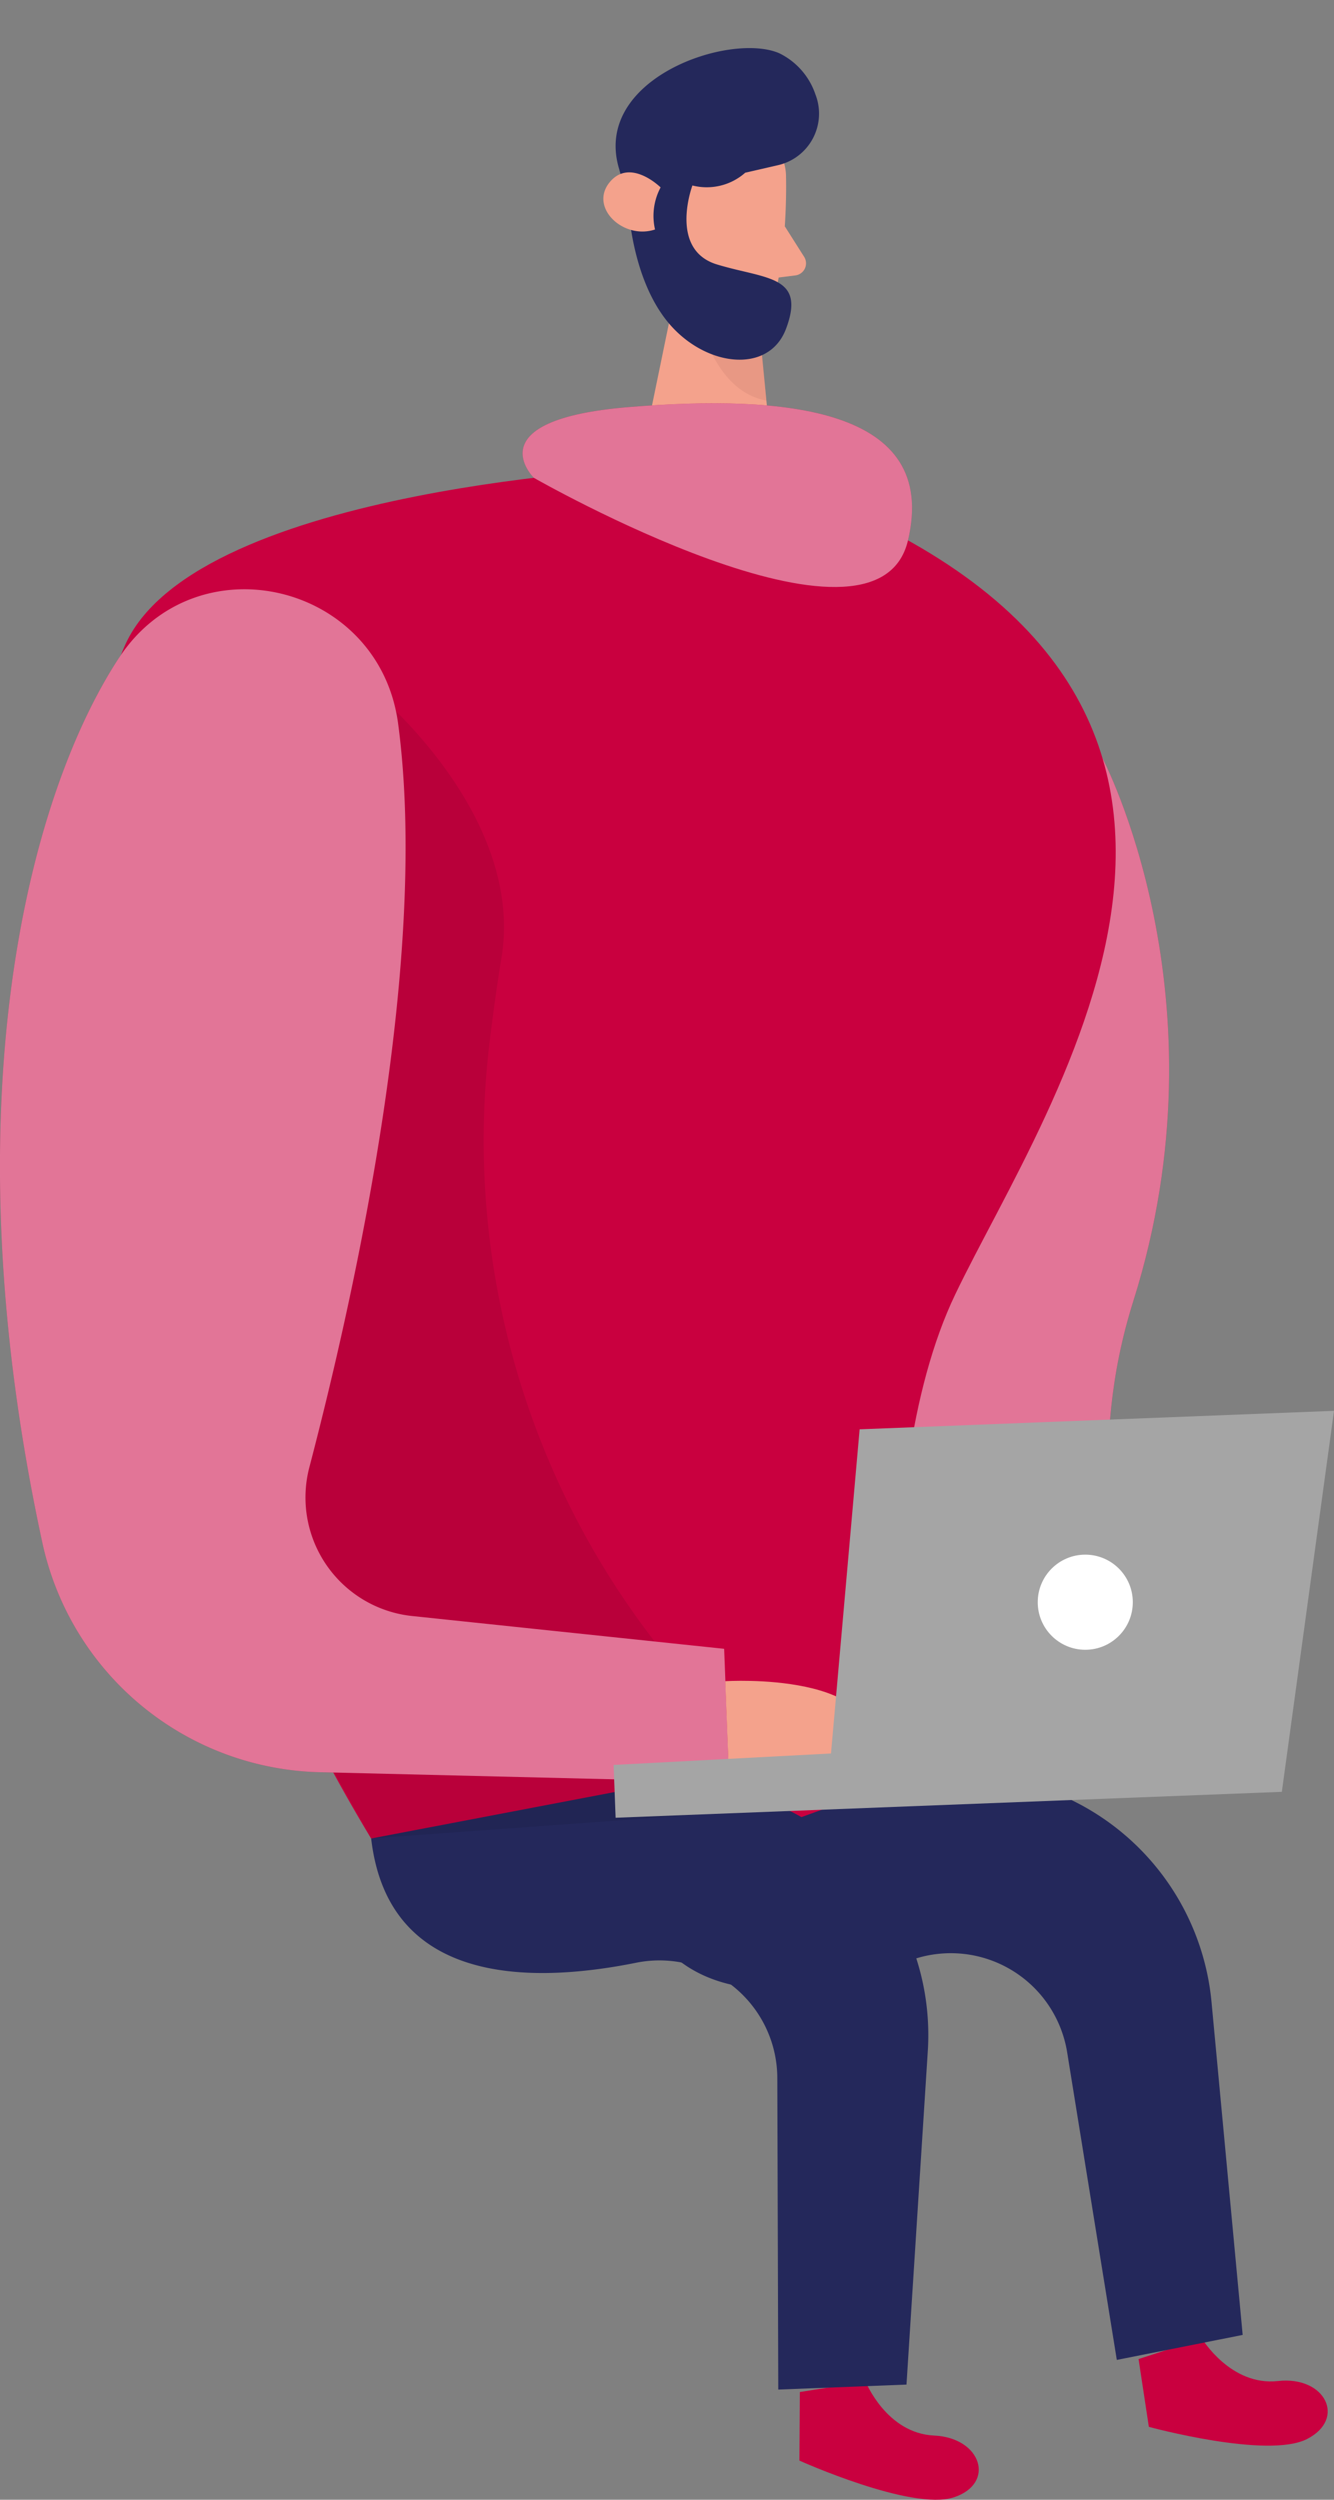 <svg id="person_product-manager-33" xmlns="http://www.w3.org/2000/svg" width="114.007" height="213.491" viewBox="0 0 114.007 213.491">
  <rect x="0" y="0" width="114.007" height="213.491" fill="#808080" stroke="none"/>
  <path id="路径_356" data-name="路径 356" d="M230.149,227.95s10.831,20.472,2.655,46.375,12.289,38.02-26.262,42.95,23.607-89.317,23.607-89.317Z" transform="translate(-135.941 -163.227)" fill="#c9003f"/>
  <g id="组_616" data-name="组 616" transform="translate(57.996 64.723)" opacity="0.46">
    <path id="路径_357" data-name="路径 357" d="M230.149,227.95s10.831,20.472,2.655,46.375,12.289,38.02-26.262,42.95,23.607-89.317,23.607-89.317Z" transform="translate(-193.938 -227.95)" fill="#fff"/>
  </g>
  <path id="路径_358" data-name="路径 358" d="M245.053,156.024s3.3,5.61,4.166,9.963a3.262,3.262,0,0,1-2.588,3.837c-2.2.4-5.3.314-7.427-2.476l-4.2-4.293a5.838,5.838,0,0,1-.359-6.739c2.177-3.957,8.572-3.815,10.4-.3Z" transform="matrix(0.875, 0.485, -0.485, 0.875, -71.572, -240.15)" fill="#f4a28c"/>
  <path id="路径_359" data-name="路径 359" d="M243.261,167.28l-4.3,20.869,11.669,1.548-1.518-15.409Z" transform="translate(-184.389 -147.938)" fill="#f4a28c"/>
  <path id="路径_360" data-name="路径 360" d="M232.533,161.78l2.715,1.481a1.04,1.04,0,0,1,.112,1.758l-2.042,1.488Z" transform="matrix(0.875, 0.485, -0.485, 0.875, -57.939, -235.018)" fill="#f4a28c"/>
  <g id="组_617" data-name="组 617" transform="translate(58.992 23.508)" opacity="0.31">
    <path id="路径_361" data-name="路径 361" d="M245.72,174.877s-4.293-.748-5.76-2.027c0,0,.778,9.672,6.5,10.7l-.748-8.677Z" transform="translate(-239.96 -172.85)" fill="#ce8172"/>
  </g>
  <path id="路径_362" data-name="路径 362" d="M249.13,166.253s-1.122-2.236-2.738-1.257-.015,4.226,2.438,3.433Z" transform="translate(-187.961 -147.3)" fill="#f4a28c"/>
  <path id="路径_363" data-name="路径 363" d="M233.032,160.14l1.915,1.915s3.134,5.385,7.8,7.36,9.941-.1,9.32-4.308c-.711-4.832-3.553-2.865-7.809-1.945s-5.116-4.877-5.116-4.877a4.967,4.967,0,0,0,3.418-3.142l2.132-1.915a4.514,4.514,0,0,0-.135-6.844,6.068,6.068,0,0,0-4.376-1.571c-4.555.4-13.045,9.686-7.143,15.326Z" transform="matrix(0.875, 0.485, -0.485, 0.875, -73.306, -238.642)" fill="#24285b"/>
  <path id="路径_364" data-name="路径 364" d="M253.738,164.721s-3.531-.987-4.017,1.743,3.426,3.725,5.348,1.631a5.161,5.161,0,0,1-1.324-3.366Z" transform="matrix(0.875, 0.485, -0.485, 0.875, -85.679, -251.192)" fill="#f4a28c"/>
  <path id="路径_366" data-name="路径 366" d="M221.343,413.35s1.788,4.421,5.857,4.608,5.281,4.106,1.676,5.281-13.187-3.142-13.187-3.142l.037-5.857,5.617-.883Z" transform="translate(-147.369 -209.95)" fill="#c9003f"/>
  <path id="路径_367" data-name="路径 367" d="M259.259,196.368,247.59,194.82s-38.559,1.556-44.8,15.02-2.91,62.569,20.959,102.048l45.725-.449s-3.688-29.538,4.2-46.009,33-51.783-14.414-69.069Z" transform="translate(-192.039 -154.878)" fill="#c9003f"/>
  <path id="路径_368" data-name="路径 368" d="M221.45,349.783l22.208-4.234a21.4,21.4,0,0,1,25.364,22.38L267.2,396.421l-10.958.426-.082-26.606a10.072,10.072,0,0,0-12.043-9.851C234.675,362.29,222.864,362.088,221.45,349.783Z" transform="translate(-189.729 -192.766)" fill="#24285b"/>
  <path id="路径_369" data-name="路径 369" d="M190.946,412.17s1.788,4.421,5.857,4.608,5.281,4.107,1.675,5.281-13.187-3.142-13.187-3.142l.037-5.857,5.617-.883Z" transform="translate(-150.359 -177.508) rotate(-9)" fill="#c9003f"/>
  <g id="组_619" data-name="组 619" transform="translate(9.82 58.888)" opacity="0.08">
    <path id="路径_370" data-name="路径 370" d="M257.506,220.15s13.09,10.606,11.025,22.956c-.337,2-.666,4.406-.995,7.046a69.98,69.98,0,0,0,18.64,56.615l8.333,8.811-37.115,2.693-3.426-6.1L235.5,284.013l22-63.863Z" transform="translate(-235.5 -220.15)" fill="#000001"/>
  </g>
  <path id="路径_371" data-name="路径 371" d="M191.06,348.593l22.208-4.234a21.4,21.4,0,0,1,25.364,22.38l-1.818,28.491-10.958.426-.082-26.606a10.073,10.073,0,0,0-12.043-9.851c-9.447,1.9-21.258,1.7-22.672-10.606Z" transform="translate(-189.524 -153.905) rotate(-9)" fill="#24285b"/>
  <path id="路径_372" data-name="路径 372" d="M254.346,214.579c-8,12.237-14.5,38.821-6.522,75.614a24.871,24.871,0,0,0,23.711,19.538l34.983.845-.441-11.384-26.666-2.8a10.179,10.179,0,0,1-8.781-12.708c4.069-15.558,10.225-43.705,7.585-63.5-1.6-12.02-17.234-15.76-23.861-5.61Z" transform="translate(-244.189 -158.376)" fill="#c9003f"/>
  <g id="组_620" data-name="组 620" transform="translate(0 50.323)" opacity="0.46">
    <path id="路径_373" data-name="路径 373" d="M254.346,214.579c-8,12.237-14.5,38.821-6.522,75.614a24.871,24.871,0,0,0,23.711,19.538l34.983.845-.441-11.384-26.666-2.8a10.179,10.179,0,0,1-8.781-12.708c4.069-15.558,10.225-43.705,7.585-63.5-1.6-12.02-17.234-15.76-23.861-5.61Z" transform="translate(-244.19 -208.699)" fill="#fff"/>
  </g>
  <path id="路径_374" data-name="路径 374" d="M227.85,333.368s14.152-.905,12.417,6.552-12.088,2.072-12.088,2.072l-.337-8.624Z" transform="translate(-165.859 -189.785)" fill="#f4a28c"/>
  <path id="路径_375" data-name="路径 375" d="M232.209,335.048l4.458-32.538-40.541,1.578-2.446,27.683-18.58.98.172,4.51Z" transform="translate(-122.66 -182.017)" fill="#a5a5a5"/>
  <ellipse id="椭圆_47" data-name="椭圆 47" cx="4.062" cy="4.062" rx="4.062" ry="4.062" transform="translate(88.688 132.775)" fill="#fff"/>
  <path id="路径_376" data-name="路径 376" d="M224.272,193.835s-5.086-4.967,8.131-6.044,26.539.015,23.838,11.4S224.272,193.835,224.272,193.835Z" transform="translate(-178.646 -153.026)" fill="#c9003f"/>
  <g id="组_621" data-name="组 621" transform="translate(44.664 34.442)" opacity="0.46">
    <path id="路径_377" data-name="路径 377" d="M224.272,193.835s-5.086-4.967,8.131-6.044,26.539.015,23.838,11.4S224.272,193.835,224.272,193.835Z" transform="translate(-223.31 -187.467)" fill="#fff"/>
  </g>
</svg>
